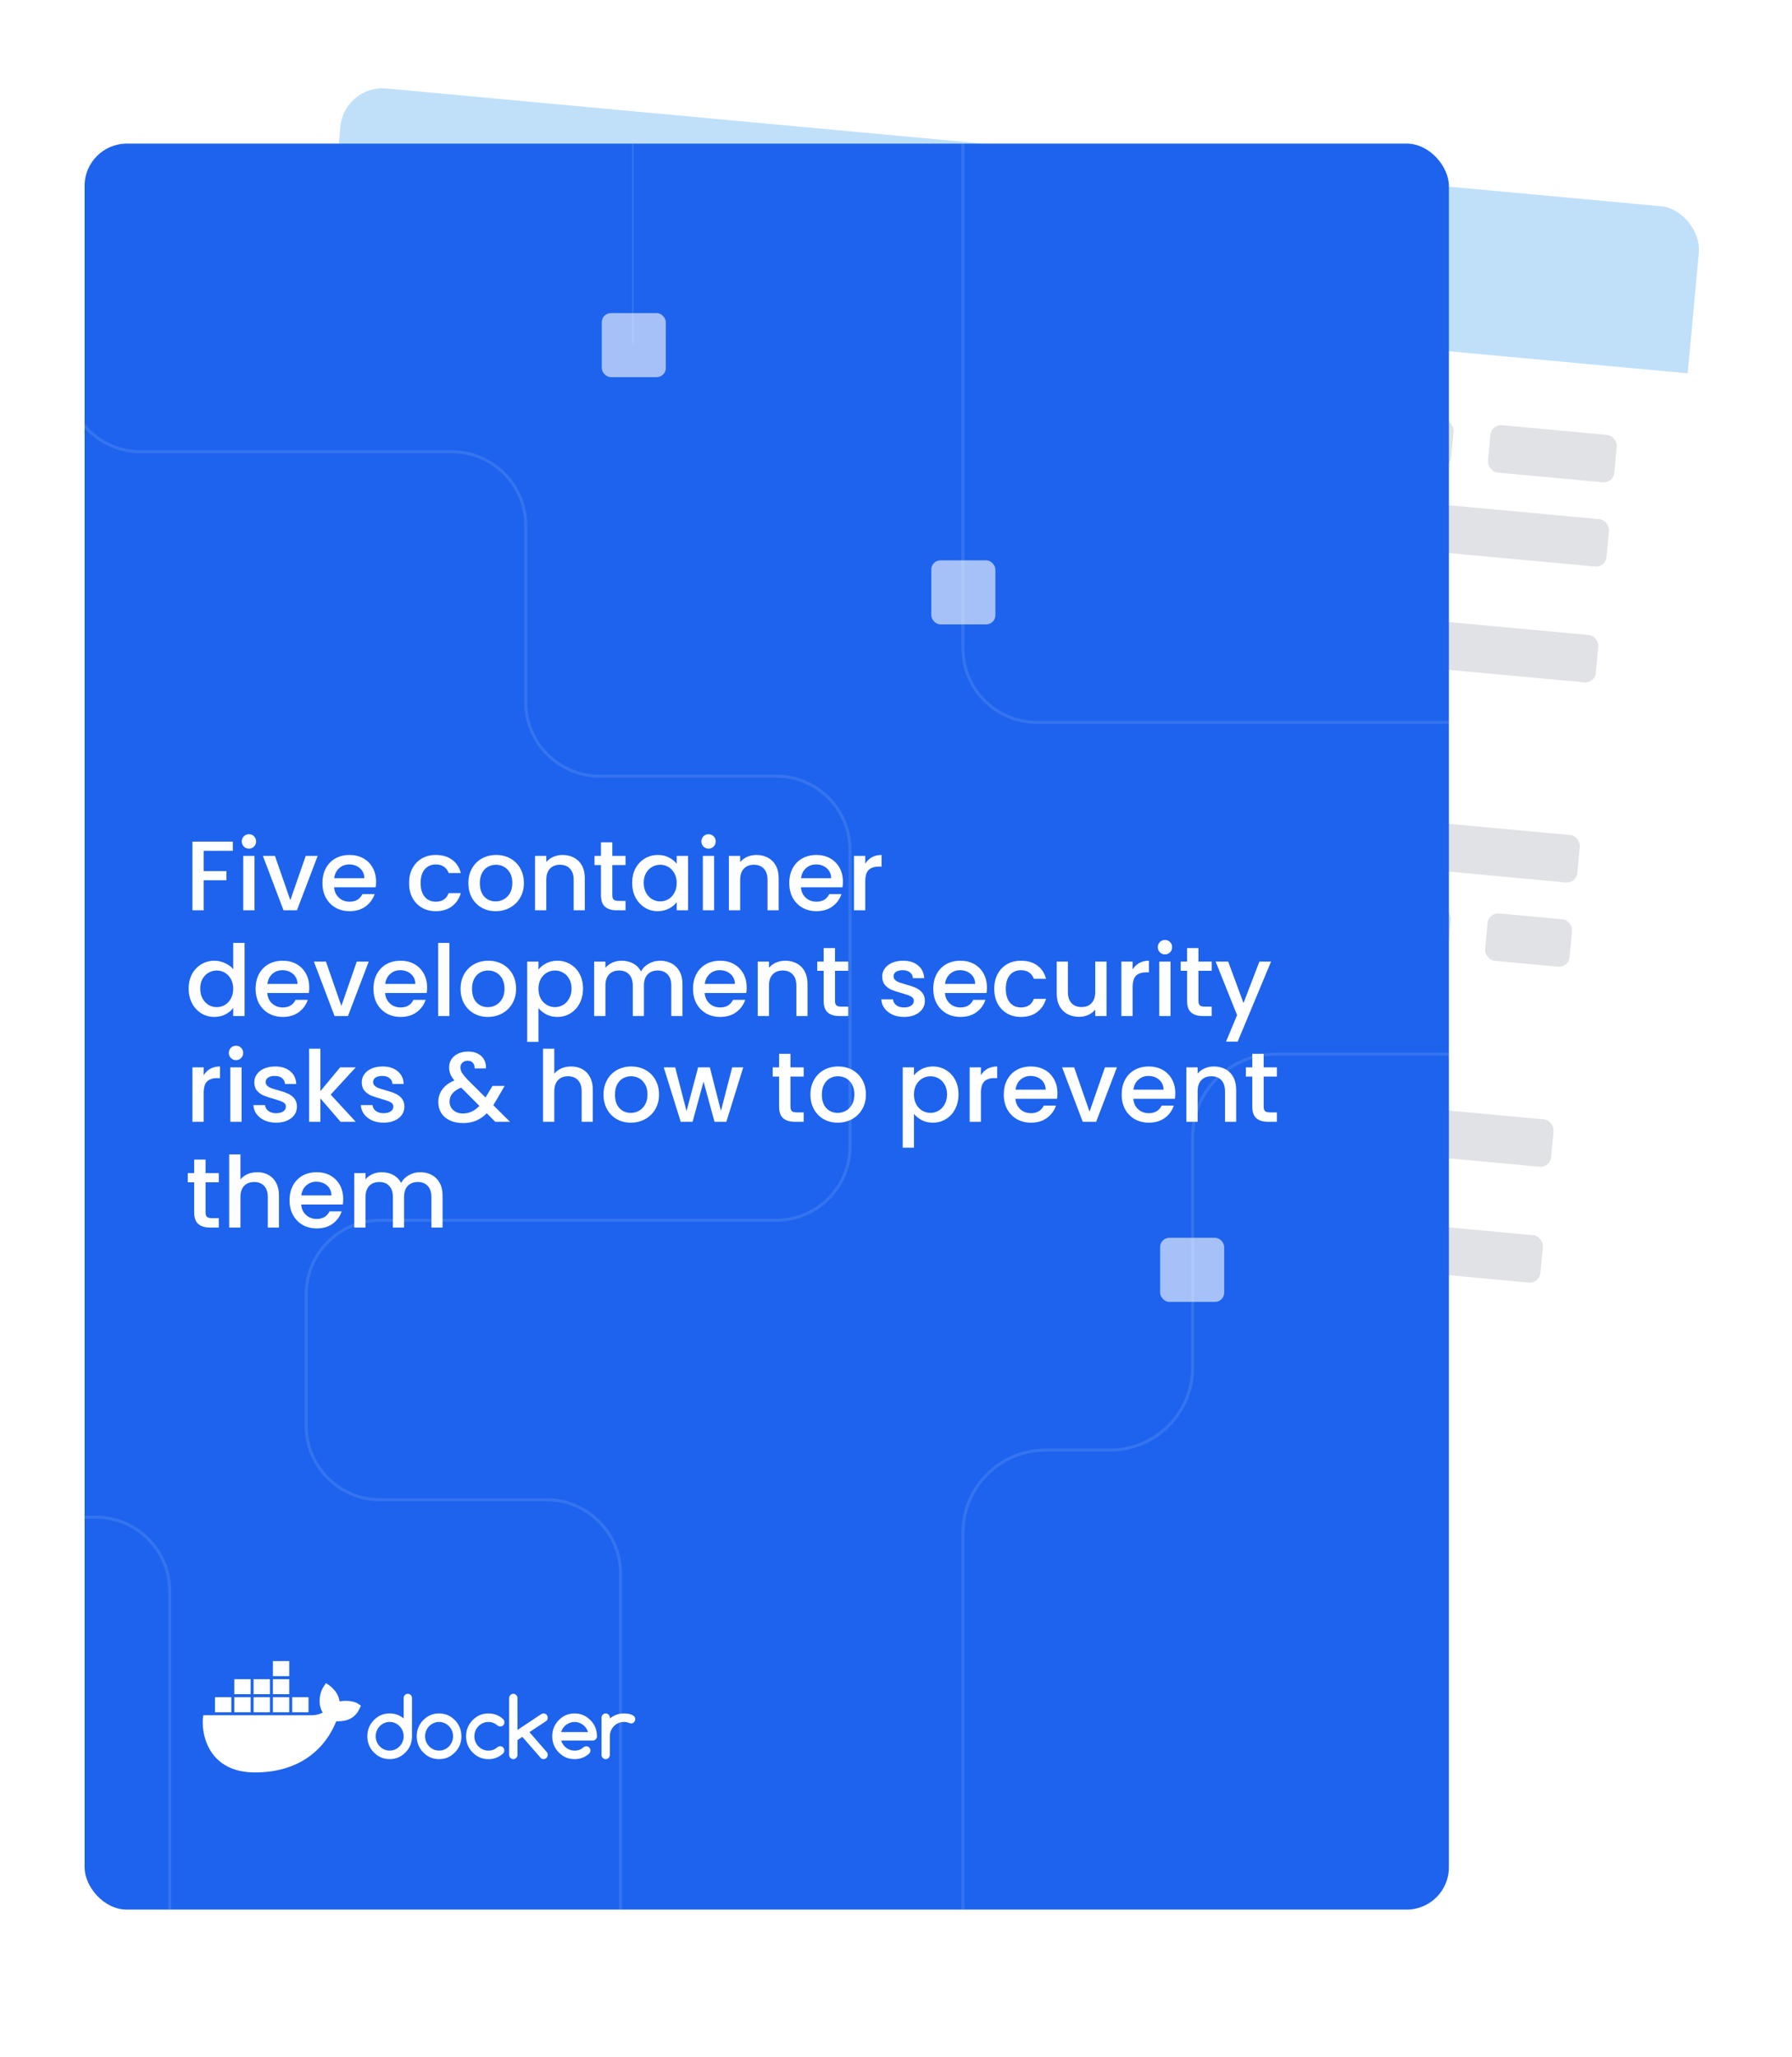 <svg xmlns="http://www.w3.org/2000/svg" width="339" height="389" viewBox="0 0 339 389" fill="none"><g filter="url(#svg281984ef-filter0_d_2_4169)"><g clip-path="url(#svg281984ef-clip0_2_4169)"><rect x="65.121" y="14" width="258.091" height="334" rx="8" transform="rotate(5.277 65.121 14)" fill="white"></rect><path opacity="0.12" d="M-58.228 104.946L31.843 113.265C39.535 113.976 45.194 120.787 44.484 128.48L41.24 163.594C40.53 171.287 33.719 176.946 26.026 176.235L-73.107 167.079" stroke="#C0E0FA" stroke-width="0.578" stroke-miterlimit="10"></path><path opacity="0.12" d="M-101.968 259.45L43.336 272.871C51.029 273.582 56.687 280.393 55.977 288.086L46.933 386" stroke="#C0E0FA" stroke-width="0.578" stroke-miterlimit="10"></path><rect width="269" height="31" transform="translate(65.121 14) rotate(5.277)" fill="#C0E0FA"></rect><rect x="76.011" y="59.193" width="120" height="9" rx="2" transform="rotate(5.277 76.011 59.193)" fill="#E1E2E6"></rect><rect x="72.516" y="97.032" width="120" height="9" rx="2" transform="rotate(5.277 72.516 97.032)" fill="#E1E2E6"></rect><rect x="69.02" y="134.871" width="120" height="9" rx="2" transform="rotate(5.277 69.02 134.871)" fill="#E1E2E6"></rect><rect x="65.525" y="172.71" width="120" height="9" rx="2" transform="rotate(5.277 65.525 172.71)" fill="#E1E2E6"></rect><rect x="62.03" y="210.549" width="120" height="9" rx="2" transform="rotate(5.277 62.03 210.549)" fill="#E1E2E6"></rect><rect x="74.539" y="75.126" width="71" height="9" rx="2" transform="rotate(5.277 74.539 75.126)" fill="#E1E2E6"></rect><rect x="71.044" y="112.964" width="71" height="9" rx="2" transform="rotate(5.277 71.044 112.964)" fill="#E1E2E6"></rect><rect x="67.549" y="150.803" width="71" height="9" rx="2" transform="rotate(5.277 67.549 150.803)" fill="#E1E2E6"></rect><rect x="64.054" y="188.642" width="71" height="9" rx="2" transform="rotate(5.277 64.054 188.642)" fill="#E1E2E6"></rect><rect x="60.559" y="226.481" width="71" height="9" rx="2" transform="rotate(5.277 60.559 226.481)" fill="#E1E2E6"></rect><rect x="203.468" y="70.966" width="72" height="9" rx="2" transform="rotate(5.277 203.468 70.966)" fill="#E1E2E6"></rect><rect x="199.973" y="108.805" width="72" height="9" rx="2" transform="rotate(5.277 199.973 108.805)" fill="#E1E2E6"></rect><rect x="196.478" y="146.644" width="72" height="9" rx="2" transform="rotate(5.277 196.478 146.644)" fill="#E1E2E6"></rect><rect x="192.983" y="184.483" width="72" height="9" rx="2" transform="rotate(5.277 192.983 184.483)" fill="#E1E2E6"></rect><rect x="189.488" y="222.322" width="72" height="9" rx="2" transform="rotate(5.277 189.488 222.322)" fill="#E1E2E6"></rect><rect x="152.208" y="82.299" width="97.9" height="9" rx="2" transform="rotate(5.277 152.208 82.299)" fill="#E1E2E6"></rect><rect x="148.713" y="120.138" width="121" height="9" rx="2" transform="rotate(5.277 148.713 120.138)" fill="#E1E2E6"></rect><rect x="145.219" y="157.977" width="129.981" height="9" rx="2" transform="rotate(5.277 145.219 157.977)" fill="#E1E2E6"></rect><rect x="141.724" y="195.816" width="121" height="9" rx="2" transform="rotate(5.277 141.724 195.816)" fill="#E1E2E6"></rect><rect x="138.229" y="233.655" width="121" height="9" rx="2" transform="rotate(5.277 138.229 233.655)" fill="#E1E2E6"></rect><rect x="282.133" y="78.232" width="24" height="9" rx="2" transform="rotate(5.277 282.133 78.232)" fill="#E1E2E6"></rect><rect x="247.787" y="113.221" width="54.982" height="9" rx="2" transform="rotate(5.277 247.787 113.221)" fill="#E1E2E6"></rect><rect x="249.132" y="151.507" width="50.121" height="9" rx="2" transform="rotate(5.277 249.132 151.507)" fill="#E1E2E6"></rect><rect x="268.153" y="229.587" width="24" height="9" rx="2" transform="rotate(5.277 268.153 229.587)" fill="#E1E2E6"></rect><rect x="257.807" y="92.053" width="46.953" height="9" rx="2" transform="rotate(5.277 257.807 92.053)" fill="#E1E2E6"></rect><rect x="281.591" y="170.574" width="16.047" height="9" rx="2" transform="rotate(5.277 281.591 170.574)" fill="#E1E2E6"></rect><rect x="270.177" y="207.681" width="24" height="9" rx="2" transform="rotate(5.277 270.177 207.681)" fill="#E1E2E6"></rect></g></g><g filter="url(#svg281984ef-filter1_d_2_4169)"><g clip-path="url(#svg281984ef-clip1_2_4169)"><rect x="16" y="25.161" width="258.091" height="334" rx="8" fill="#1D63ED"></rect><path d="M64.236 319.779C64.081 318.641 63.455 317.653 62.317 316.76L61.662 316.319L61.224 316.982C60.665 317.835 60.384 319.022 60.477 320.158C60.519 320.556 60.648 321.273 61.053 321.899C60.648 322.121 59.85 322.426 58.788 322.403H38.466L38.426 322.639C38.235 323.78 38.238 327.343 40.522 330.081C42.258 332.161 44.86 333.217 48.253 333.217C55.614 333.217 61.061 329.785 63.612 323.544C64.615 323.564 66.775 323.55 67.885 321.404C67.913 321.356 67.981 321.225 68.174 320.818L68.281 320.596L67.658 320.175C66.983 319.716 65.433 319.549 64.239 319.779H64.236ZM54.715 312.161H51.625V315.007H54.715V312.161ZM54.715 315.576H51.625V318.422H54.715V315.576ZM51.063 315.576H47.972V318.422H51.063V315.576ZM47.411 315.576H44.32V318.422H47.411V315.576ZM43.758 318.991H40.668V321.837H43.758V318.991ZM47.411 318.991H44.32V321.837H47.411V318.991ZM51.063 318.991H47.972V321.837H51.063V318.991ZM54.715 318.991H51.625V321.837H54.715V318.991ZM58.367 318.991H55.277V321.837H58.367V318.991ZM77.148 318.353C76.92 318.353 76.735 318.43 76.586 318.581C76.437 318.732 76.364 318.925 76.364 319.156V323.006C75.6 322.374 74.718 322.056 73.715 322.056C72.549 322.056 71.551 322.477 70.725 323.322C69.9 324.164 69.489 325.183 69.489 326.378C69.489 327.573 69.902 328.589 70.725 329.435C71.551 330.277 72.546 330.701 73.715 330.701C74.883 330.701 75.867 330.28 76.704 329.435C77.53 328.601 77.94 327.582 77.94 326.378V319.156C77.94 318.925 77.864 318.732 77.709 318.581C77.555 318.43 77.37 318.353 77.148 318.353ZM76.156 327.425C76.018 327.753 75.83 328.04 75.591 328.285C75.352 328.532 75.072 328.726 74.751 328.871C74.428 329.016 74.085 329.087 73.717 329.087C73.349 329.087 72.998 329.016 72.675 328.871C72.352 328.726 72.074 328.532 71.838 328.288C71.602 328.043 71.414 327.756 71.276 327.428C71.138 327.098 71.068 326.748 71.068 326.378C71.068 326.008 71.138 325.658 71.276 325.328C71.414 324.998 71.602 324.714 71.838 324.469C72.074 324.224 72.355 324.031 72.675 323.885C72.998 323.74 73.344 323.669 73.717 323.669C74.091 323.669 74.428 323.74 74.751 323.885C75.074 324.031 75.352 324.224 75.591 324.472C75.83 324.719 76.018 325.007 76.156 325.331C76.293 325.658 76.364 326.005 76.364 326.375C76.364 326.745 76.293 327.095 76.156 327.42V327.425ZM111.686 323.325C110.851 322.483 109.854 322.058 108.697 322.058C107.539 322.058 106.533 322.48 105.707 323.325C104.881 324.167 104.471 325.186 104.471 326.381C104.471 327.576 104.884 328.592 105.707 329.437C106.533 330.28 107.528 330.704 108.697 330.704C109.758 330.704 110.677 330.354 111.458 329.654C111.61 329.494 111.686 329.301 111.686 329.076C111.686 328.851 111.613 328.652 111.464 328.501C111.315 328.35 111.127 328.274 110.902 328.274C110.705 328.279 110.531 328.345 110.382 328.476C110.146 328.68 109.891 328.837 109.612 328.939C109.334 329.042 109.031 329.093 108.699 329.093C108.407 329.093 108.126 329.048 107.859 328.954C107.592 328.86 107.342 328.732 107.121 328.564C106.896 328.396 106.702 328.197 106.536 327.96C106.37 327.727 106.244 327.468 106.16 327.184H112.135C112.357 327.184 112.543 327.107 112.697 326.956C112.852 326.805 112.927 326.612 112.927 326.381C112.927 325.784 112.823 325.229 112.618 324.719C112.413 324.207 112.101 323.743 111.691 323.328L111.686 323.325ZM106.154 325.579C106.236 325.297 106.359 325.038 106.525 324.802C106.691 324.568 106.887 324.366 107.112 324.198C107.34 324.031 107.587 323.903 107.859 323.809C108.132 323.715 108.41 323.669 108.697 323.669C108.983 323.669 109.261 323.715 109.531 323.809C109.801 323.903 110.048 324.031 110.27 324.198C110.495 324.366 110.691 324.566 110.857 324.802C111.026 325.035 111.152 325.294 111.239 325.579H106.154V325.579ZM119.962 322.599C119.822 322.46 119.645 322.352 119.431 322.272C119.218 322.192 118.984 322.138 118.729 322.107C118.476 322.076 118.237 322.061 118.015 322.061C117.512 322.061 117.04 322.144 116.596 322.309C116.153 322.474 115.742 322.71 115.366 323.017V322.864C115.366 322.642 115.29 322.454 115.136 322.298C114.981 322.141 114.798 322.061 114.582 322.061C114.366 322.061 114.175 322.141 114.02 322.298C113.866 322.454 113.79 322.645 113.79 322.864V329.901C113.79 330.123 113.866 330.311 114.02 330.468C114.175 330.624 114.36 330.704 114.582 330.704C114.804 330.704 114.984 330.624 115.136 330.468C115.29 330.311 115.366 330.12 115.366 329.901V326.381C115.366 326.005 115.436 325.653 115.574 325.323C115.712 324.992 115.9 324.708 116.139 324.463C116.377 324.218 116.658 324.025 116.979 323.885C117.302 323.743 117.644 323.672 118.012 323.672C118.38 323.672 118.729 323.737 119.046 323.866C119.173 323.922 119.282 323.951 119.378 323.951C119.487 323.951 119.591 323.931 119.687 323.888C119.782 323.846 119.867 323.789 119.937 323.715C120.007 323.641 120.063 323.555 120.105 323.456C120.147 323.359 120.17 323.254 120.17 323.14C120.17 322.918 120.1 322.739 119.959 322.599H119.962ZM86.05 323.325C85.216 322.483 84.219 322.058 83.061 322.058C81.904 322.058 80.898 322.48 80.072 323.325C79.246 324.167 78.836 325.186 78.836 326.381C78.836 327.576 79.249 328.592 80.072 329.437C80.898 330.28 81.893 330.704 83.061 330.704C84.23 330.704 85.213 330.283 86.05 329.437C86.876 328.604 87.287 327.585 87.287 326.381C87.281 325.784 87.177 325.231 86.975 324.722C86.77 324.213 86.463 323.746 86.05 323.325ZM85.503 327.425C85.365 327.753 85.177 328.04 84.938 328.285C84.699 328.532 84.418 328.726 84.098 328.871C83.778 329.016 83.432 329.087 83.064 329.087C82.696 329.087 82.345 329.016 82.022 328.871C81.699 328.726 81.421 328.532 81.185 328.288C80.949 328.043 80.76 327.756 80.623 327.428C80.485 327.098 80.415 326.748 80.415 326.378C80.415 326.008 80.485 325.658 80.623 325.328C80.76 324.998 80.949 324.714 81.185 324.469C81.421 324.224 81.701 324.031 82.022 323.885C82.345 323.74 82.69 323.669 83.064 323.669C83.438 323.669 83.775 323.74 84.098 323.885C84.421 324.031 84.699 324.224 84.938 324.472C85.177 324.719 85.365 325.007 85.503 325.331C85.64 325.658 85.71 326.005 85.71 326.375C85.71 326.745 85.64 327.095 85.503 327.42V327.425ZM103.617 322.861C103.617 322.753 103.595 322.65 103.553 322.554C103.511 322.457 103.454 322.369 103.384 322.295C103.314 322.221 103.23 322.161 103.134 322.121C103.039 322.081 102.935 322.058 102.825 322.058C102.668 322.058 102.527 322.098 102.404 322.181L97.892 325.183V319.162C97.892 318.934 97.816 318.743 97.661 318.587C97.507 318.43 97.324 318.351 97.108 318.351C96.892 318.351 96.701 318.43 96.546 318.587C96.392 318.743 96.316 318.934 96.316 319.162V329.89C96.316 330.112 96.392 330.303 96.546 330.462C96.701 330.621 96.886 330.701 97.108 330.701C97.33 330.701 97.51 330.621 97.661 330.462C97.816 330.303 97.892 330.112 97.892 329.89V327.104L98.813 326.486L102.3 330.49C102.44 330.63 102.617 330.698 102.828 330.698C102.937 330.698 103.041 330.678 103.137 330.635C103.232 330.596 103.317 330.536 103.387 330.462C103.457 330.388 103.513 330.303 103.555 330.203C103.598 330.106 103.62 330.001 103.62 329.896C103.62 329.685 103.547 329.497 103.401 329.332L100.156 325.596L103.317 323.496C103.519 323.356 103.617 323.143 103.617 322.855V322.861ZM90.517 324.463C90.759 324.218 91.04 324.025 91.363 323.885C91.686 323.743 92.029 323.672 92.397 323.672C92.728 323.672 93.034 323.729 93.318 323.843C93.599 323.957 93.869 324.124 94.124 324.344C94.276 324.466 94.448 324.529 94.639 324.529C94.866 324.529 95.052 324.452 95.201 324.298C95.349 324.144 95.422 323.951 95.422 323.72C95.422 323.49 95.332 323.276 95.15 323.111C94.374 322.411 93.456 322.061 92.397 322.061C91.231 322.061 90.234 322.483 89.408 323.328C88.582 324.17 88.171 325.189 88.171 326.384C88.171 327.579 88.584 328.595 89.408 329.44C90.234 330.283 91.228 330.707 92.397 330.707C93.453 330.707 94.372 330.357 95.15 329.657C95.316 329.486 95.4 329.289 95.4 329.062C95.4 328.834 95.327 328.638 95.178 328.487C95.029 328.336 94.841 328.259 94.616 328.259C94.425 328.265 94.259 328.322 94.119 328.43C93.866 328.652 93.602 328.817 93.318 328.928C93.037 329.039 92.731 329.093 92.397 329.093C92.029 329.093 91.686 329.022 91.363 328.88C91.04 328.737 90.759 328.544 90.517 328.302C90.276 328.06 90.085 327.77 89.947 327.443C89.809 327.112 89.739 326.76 89.739 326.384C89.739 326.008 89.809 325.655 89.947 325.325C90.085 324.995 90.276 324.711 90.517 324.466V324.463Z" fill="white"></path><path opacity="0.12" d="M12.626 -0.563V69.453C12.626 77.178 18.887 83.44 26.613 83.44H85.472C93.198 83.44 99.459 89.701 99.459 97.427V130.801C99.459 138.527 105.721 144.788 113.446 144.788H146.821C154.547 144.788 160.808 151.05 160.808 158.776V214.805C160.808 222.53 154.547 228.792 146.821 228.792H71.916C64.19 228.792 57.929 235.053 57.929 242.779V267.66C57.929 275.385 64.19 281.647 71.916 281.647H103.405C111.13 281.647 117.392 287.908 117.392 295.634V415.671" stroke="#E5F2FC" stroke-width="0.578" stroke-miterlimit="10"></path><path opacity="0.12" d="M182.162 20.369V120.629C182.162 128.354 188.423 134.616 196.149 134.616H348.892" stroke="#E5F2FC" stroke-width="0.578" stroke-miterlimit="10"></path><path opacity="0.12" d="M-127.806 284.939H18.116C25.842 284.939 32.103 291.2 32.103 298.926V397.257" stroke="#E5F2FC" stroke-width="0.578" stroke-miterlimit="10"></path><path opacity="0.12" d="M119.705 10.642V63.035" stroke="#E5F2FC" stroke-width="0.289" stroke-miterlimit="10"></path><path opacity="0.12" d="M345.043 197.38H241.261C232.62 197.38 225.616 204.384 225.616 213.025V256.607C225.616 265.248 218.613 272.251 209.972 272.251H197.81C189.169 272.251 182.165 279.255 182.165 287.896V380.979" stroke="#E5F2FC" stroke-width="0.578" stroke-miterlimit="10"></path><rect x="219.467" y="232.102" width="12.12" height="12.12" rx="1.731" fill="white" fill-opacity="0.6"></rect><rect x="176.18" y="103.974" width="12.12" height="12.12" rx="1.731" fill="white" fill-opacity="0.6"></rect><rect x="113.838" y="57.211" width="12.12" height="12.12" rx="1.731" fill="white" fill-opacity="0.6"></rect><path d="M44.043 157.175V158.913H38.531V162.743H42.829V164.481H38.531V170.161H36.401V157.175H44.043ZM47.101 158.502C46.715 158.502 46.391 158.371 46.129 158.11C45.868 157.848 45.737 157.524 45.737 157.138C45.737 156.752 45.868 156.428 46.129 156.166C46.391 155.905 46.715 155.774 47.101 155.774C47.475 155.774 47.792 155.905 48.054 156.166C48.315 156.428 48.446 156.752 48.446 157.138C48.446 157.524 48.315 157.848 48.054 158.11C47.792 158.371 47.475 158.502 47.101 158.502ZM48.147 159.866V170.161H46.017V159.866H48.147ZM54.924 168.255L57.838 159.866H60.099L56.175 170.161H53.634L49.729 159.866H52.009L54.924 168.255ZM71.145 164.761C71.145 165.147 71.12 165.496 71.07 165.808H63.204C63.266 166.63 63.572 167.29 64.12 167.788C64.668 168.286 65.34 168.536 66.138 168.536C67.284 168.536 68.093 168.056 68.567 167.097H70.865C70.553 168.044 69.987 168.822 69.164 169.432C68.355 170.03 67.346 170.329 66.138 170.329C65.153 170.329 64.269 170.111 63.484 169.675C62.712 169.227 62.102 168.604 61.653 167.807C61.217 166.997 60.999 166.063 60.999 165.004C60.999 163.945 61.211 163.017 61.635 162.22C62.071 161.411 62.675 160.788 63.447 160.352C64.232 159.916 65.129 159.698 66.138 159.698C67.109 159.698 67.975 159.91 68.735 160.333C69.494 160.757 70.086 161.355 70.51 162.127C70.933 162.887 71.145 163.765 71.145 164.761ZM68.921 164.089C68.909 163.304 68.629 162.675 68.081 162.202C67.533 161.728 66.854 161.492 66.044 161.492C65.309 161.492 64.68 161.728 64.157 162.202C63.634 162.662 63.322 163.291 63.223 164.089H68.921ZM77.385 165.004C77.385 163.945 77.596 163.017 78.02 162.22C78.456 161.411 79.054 160.788 79.814 160.352C80.573 159.916 81.445 159.698 82.429 159.698C83.675 159.698 84.703 159.997 85.512 160.595C86.335 161.18 86.889 162.021 87.175 163.117H84.877C84.69 162.606 84.391 162.208 83.98 161.921C83.569 161.635 83.052 161.492 82.429 161.492C81.558 161.492 80.86 161.803 80.337 162.426C79.826 163.036 79.571 163.896 79.571 165.004C79.571 166.113 79.826 166.979 80.337 167.601C80.86 168.224 81.558 168.536 82.429 168.536C83.663 168.536 84.478 167.994 84.877 166.91H87.175C86.876 167.956 86.316 168.791 85.494 169.414C84.672 170.024 83.65 170.329 82.429 170.329C81.445 170.329 80.573 170.111 79.814 169.675C79.054 169.227 78.456 168.604 78.02 167.807C77.596 166.997 77.385 166.063 77.385 165.004ZM93.764 170.329C92.792 170.329 91.914 170.111 91.129 169.675C90.344 169.227 89.728 168.604 89.279 167.807C88.831 166.997 88.607 166.063 88.607 165.004C88.607 163.958 88.837 163.03 89.298 162.22C89.759 161.411 90.388 160.788 91.185 160.352C91.982 159.916 92.873 159.698 93.857 159.698C94.841 159.698 95.732 159.916 96.529 160.352C97.326 160.788 97.955 161.411 98.416 162.22C98.877 163.03 99.107 163.958 99.107 165.004C99.107 166.051 98.871 166.979 98.397 167.788C97.924 168.598 97.276 169.227 96.454 169.675C95.644 170.111 94.748 170.329 93.764 170.329ZM93.764 168.48C94.312 168.48 94.822 168.349 95.296 168.087C95.781 167.826 96.174 167.433 96.473 166.91C96.772 166.387 96.921 165.752 96.921 165.004C96.921 164.257 96.778 163.628 96.492 163.117C96.205 162.594 95.825 162.202 95.352 161.94C94.878 161.678 94.368 161.548 93.82 161.548C93.272 161.548 92.761 161.678 92.287 161.94C91.827 162.202 91.459 162.594 91.185 163.117C90.911 163.628 90.774 164.257 90.774 165.004C90.774 166.113 91.054 166.972 91.615 167.583C92.188 168.181 92.904 168.48 93.764 168.48ZM106.407 159.698C107.217 159.698 107.939 159.866 108.575 160.202C109.222 160.539 109.727 161.037 110.088 161.697C110.449 162.357 110.63 163.154 110.63 164.089V170.161H108.519V164.406C108.519 163.485 108.288 162.781 107.827 162.295C107.366 161.797 106.737 161.548 105.94 161.548C105.143 161.548 104.508 161.797 104.034 162.295C103.573 162.781 103.343 163.485 103.343 164.406V170.161H101.213V159.866H103.343V161.043C103.692 160.62 104.134 160.29 104.67 160.053C105.218 159.816 105.797 159.698 106.407 159.698ZM115.832 161.604V167.302C115.832 167.689 115.919 167.969 116.094 168.143C116.28 168.305 116.592 168.386 117.028 168.386H118.336V170.161H116.654C115.695 170.161 114.96 169.937 114.449 169.488C113.939 169.04 113.683 168.311 113.683 167.302V161.604H112.469V159.866H113.683V157.306H115.832V159.866H118.336V161.604H115.832ZM119.589 164.967C119.589 163.933 119.801 163.017 120.224 162.22C120.66 161.423 121.246 160.806 121.98 160.37C122.728 159.922 123.55 159.698 124.447 159.698C125.256 159.698 125.96 159.86 126.558 160.184C127.169 160.495 127.654 160.887 128.016 161.361V159.866H130.164V170.161H128.016V168.629C127.654 169.115 127.162 169.52 126.539 169.843C125.917 170.167 125.207 170.329 124.409 170.329C123.525 170.329 122.715 170.105 121.98 169.657C121.246 169.196 120.66 168.56 120.224 167.751C119.801 166.929 119.589 166.001 119.589 164.967ZM128.016 165.004C128.016 164.294 127.866 163.678 127.567 163.154C127.281 162.631 126.901 162.233 126.427 161.959C125.954 161.685 125.443 161.548 124.895 161.548C124.347 161.548 123.836 161.685 123.363 161.959C122.89 162.22 122.504 162.613 122.205 163.136C121.918 163.646 121.775 164.257 121.775 164.967C121.775 165.677 121.918 166.3 122.205 166.835C122.504 167.371 122.89 167.782 123.363 168.068C123.849 168.343 124.36 168.48 124.895 168.48C125.443 168.48 125.954 168.343 126.427 168.068C126.901 167.794 127.281 167.396 127.567 166.873C127.866 166.337 128.016 165.714 128.016 165.004ZM134.046 158.502C133.66 158.502 133.336 158.371 133.074 158.11C132.812 157.848 132.682 157.524 132.682 157.138C132.682 156.752 132.812 156.428 133.074 156.166C133.336 155.905 133.66 155.774 134.046 155.774C134.419 155.774 134.737 155.905 134.999 156.166C135.26 156.428 135.391 156.752 135.391 157.138C135.391 157.524 135.26 157.848 134.999 158.11C134.737 158.371 134.419 158.502 134.046 158.502ZM135.092 159.866V170.161H132.962V159.866H135.092ZM143.083 159.698C143.892 159.698 144.615 159.866 145.25 160.202C145.898 160.539 146.402 161.037 146.764 161.697C147.125 162.357 147.305 163.154 147.305 164.089V170.161H145.194V164.406C145.194 163.485 144.964 162.781 144.503 162.295C144.042 161.797 143.413 161.548 142.616 161.548C141.818 161.548 141.183 161.797 140.71 162.295C140.249 162.781 140.019 163.485 140.019 164.406V170.161H137.889V159.866H140.019V161.043C140.367 160.62 140.81 160.29 141.345 160.053C141.893 159.816 142.472 159.698 143.083 159.698ZM159.458 164.761C159.458 165.147 159.433 165.496 159.383 165.808H151.517C151.579 166.63 151.885 167.29 152.433 167.788C152.981 168.286 153.653 168.536 154.451 168.536C155.597 168.536 156.406 168.056 156.88 167.097H159.178C158.866 168.044 158.3 168.822 157.478 169.432C156.668 170.03 155.659 170.329 154.451 170.329C153.467 170.329 152.582 170.111 151.797 169.675C151.025 169.227 150.415 168.604 149.966 167.807C149.53 166.997 149.312 166.063 149.312 165.004C149.312 163.945 149.524 163.017 149.948 162.22C150.384 161.411 150.988 160.788 151.76 160.352C152.545 159.916 153.442 159.698 154.451 159.698C155.422 159.698 156.288 159.91 157.048 160.333C157.808 160.757 158.399 161.355 158.823 162.127C159.246 162.887 159.458 163.765 159.458 164.761ZM157.235 164.089C157.222 163.304 156.942 162.675 156.394 162.202C155.846 161.728 155.167 161.492 154.357 161.492C153.622 161.492 152.993 161.728 152.47 162.202C151.947 162.662 151.636 163.291 151.536 164.089H157.235ZM163.684 161.361C163.996 160.838 164.407 160.433 164.917 160.146C165.441 159.847 166.057 159.698 166.767 159.698V161.903H166.225C165.391 161.903 164.756 162.114 164.32 162.538C163.896 162.961 163.684 163.696 163.684 164.743V170.161H161.554V159.866H163.684V161.361ZM35.691 184.967C35.691 183.933 35.903 183.017 36.327 182.22C36.763 181.423 37.348 180.806 38.083 180.37C38.83 179.922 39.659 179.698 40.568 179.698C41.241 179.698 41.901 179.847 42.548 180.146C43.209 180.433 43.732 180.819 44.118 181.305V176.335H46.267V190.161H44.118V188.61C43.769 189.109 43.283 189.52 42.661 189.843C42.05 190.167 41.346 190.329 40.549 190.329C39.652 190.329 38.83 190.105 38.083 189.657C37.348 189.196 36.763 188.56 36.327 187.751C35.903 186.929 35.691 186.001 35.691 184.967ZM44.118 185.004C44.118 184.294 43.968 183.678 43.67 183.154C43.383 182.631 43.003 182.233 42.53 181.959C42.056 181.685 41.546 181.548 40.998 181.548C40.45 181.548 39.939 181.685 39.466 181.959C38.992 182.22 38.606 182.613 38.307 183.136C38.021 183.646 37.877 184.257 37.877 184.967C37.877 185.677 38.021 186.3 38.307 186.835C38.606 187.371 38.992 187.782 39.466 188.068C39.951 188.343 40.462 188.48 40.998 188.48C41.546 188.48 42.056 188.343 42.53 188.068C43.003 187.794 43.383 187.396 43.67 186.873C43.968 186.337 44.118 185.714 44.118 185.004ZM58.5 184.761C58.5 185.147 58.475 185.496 58.425 185.808H50.559C50.621 186.63 50.927 187.29 51.475 187.788C52.023 188.286 52.695 188.536 53.493 188.536C54.639 188.536 55.448 188.056 55.922 187.097H58.22C57.908 188.044 57.342 188.822 56.52 189.432C55.71 190.03 54.701 190.329 53.493 190.329C52.509 190.329 51.624 190.111 50.839 189.675C50.067 189.227 49.457 188.604 49.008 187.807C48.572 186.997 48.354 186.063 48.354 185.004C48.354 183.945 48.566 183.017 48.99 182.22C49.426 181.411 50.03 180.788 50.802 180.352C51.587 179.916 52.484 179.698 53.493 179.698C54.464 179.698 55.33 179.91 56.09 180.333C56.85 180.757 57.441 181.355 57.865 182.127C58.288 182.887 58.5 183.765 58.5 184.761ZM56.277 184.089C56.264 183.304 55.984 182.675 55.436 182.202C54.888 181.728 54.209 181.492 53.399 181.492C52.664 181.492 52.035 181.728 51.512 182.202C50.989 182.662 50.678 183.291 50.578 184.089H56.277ZM64.576 188.255L67.491 179.866H69.752L65.828 190.161H63.287L59.382 179.866H61.661L64.576 188.255ZM80.797 184.761C80.797 185.147 80.772 185.496 80.723 185.808H72.856C72.919 186.63 73.224 187.29 73.772 187.788C74.32 188.286 74.993 188.536 75.79 188.536C76.936 188.536 77.746 188.056 78.219 187.097H80.517C80.206 188.044 79.639 188.822 78.817 189.432C78.007 190.03 76.998 190.329 75.79 190.329C74.806 190.329 73.921 190.111 73.137 189.675C72.364 189.227 71.754 188.604 71.306 187.807C70.87 186.997 70.652 186.063 70.652 185.004C70.652 183.945 70.863 183.017 71.287 182.22C71.723 181.411 72.327 180.788 73.099 180.352C73.884 179.916 74.781 179.698 75.79 179.698C76.761 179.698 77.627 179.91 78.387 180.333C79.147 180.757 79.739 181.355 80.162 182.127C80.586 182.887 80.797 183.765 80.797 184.761ZM78.574 184.089C78.561 183.304 78.281 182.675 77.733 182.202C77.185 181.728 76.506 181.492 75.697 181.492C74.962 181.492 74.332 181.728 73.809 182.202C73.286 182.662 72.975 183.291 72.875 184.089H78.574ZM85.023 176.335V190.161H82.894V176.335H85.023ZM92.286 190.329C91.314 190.329 90.436 190.111 89.651 189.675C88.866 189.227 88.25 188.604 87.801 187.807C87.353 186.997 87.129 186.063 87.129 185.004C87.129 183.958 87.359 183.03 87.82 182.22C88.281 181.411 88.91 180.788 89.707 180.352C90.504 179.916 91.395 179.698 92.379 179.698C93.363 179.698 94.254 179.916 95.051 180.352C95.848 180.788 96.477 181.411 96.938 182.22C97.399 183.03 97.629 183.958 97.629 185.004C97.629 186.051 97.393 186.979 96.919 187.788C96.446 188.598 95.798 189.227 94.976 189.675C94.166 190.111 93.27 190.329 92.286 190.329ZM92.286 188.48C92.834 188.48 93.344 188.349 93.818 188.087C94.303 187.826 94.696 187.433 94.995 186.91C95.294 186.387 95.443 185.752 95.443 185.004C95.443 184.257 95.3 183.628 95.014 183.117C94.727 182.594 94.347 182.202 93.874 181.94C93.4 181.678 92.89 181.548 92.342 181.548C91.794 181.548 91.283 181.678 90.81 181.94C90.349 182.202 89.981 182.594 89.707 183.117C89.433 183.628 89.296 184.257 89.296 185.004C89.296 186.113 89.576 186.972 90.137 187.583C90.71 188.181 91.426 188.48 92.286 188.48ZM101.865 181.379C102.226 180.906 102.718 180.508 103.341 180.184C103.964 179.86 104.668 179.698 105.452 179.698C106.349 179.698 107.165 179.922 107.9 180.37C108.648 180.806 109.233 181.423 109.656 182.22C110.08 183.017 110.292 183.933 110.292 184.967C110.292 186.001 110.08 186.929 109.656 187.751C109.233 188.56 108.648 189.196 107.9 189.657C107.165 190.105 106.349 190.329 105.452 190.329C104.668 190.329 103.97 190.174 103.36 189.862C102.749 189.538 102.251 189.14 101.865 188.666V195.056H99.735V179.866H101.865V181.379ZM108.124 184.967C108.124 184.257 107.975 183.646 107.676 183.136C107.389 182.613 107.003 182.22 106.517 181.959C106.044 181.685 105.533 181.548 104.985 181.548C104.45 181.548 103.939 181.685 103.453 181.959C102.98 182.233 102.594 182.631 102.295 183.154C102.008 183.678 101.865 184.294 101.865 185.004C101.865 185.714 102.008 186.337 102.295 186.873C102.594 187.396 102.98 187.794 103.453 188.068C103.939 188.343 104.45 188.48 104.985 188.48C105.533 188.48 106.044 188.343 106.517 188.068C107.003 187.782 107.389 187.371 107.676 186.835C107.975 186.3 108.124 185.677 108.124 184.967ZM124.861 179.698C125.67 179.698 126.393 179.866 127.028 180.202C127.676 180.539 128.18 181.037 128.541 181.697C128.915 182.357 129.102 183.154 129.102 184.089V190.161H126.991V184.406C126.991 183.485 126.76 182.781 126.299 182.295C125.838 181.797 125.209 181.548 124.412 181.548C123.615 181.548 122.98 181.797 122.506 182.295C122.046 182.781 121.815 183.485 121.815 184.406V190.161H119.704V184.406C119.704 183.485 119.473 182.781 119.012 182.295C118.552 181.797 117.922 181.548 117.125 181.548C116.328 181.548 115.693 181.797 115.219 182.295C114.759 182.781 114.528 183.485 114.528 184.406V190.161H112.398V179.866H114.528V181.043C114.877 180.62 115.319 180.29 115.855 180.053C116.39 179.816 116.963 179.698 117.574 179.698C118.396 179.698 119.131 179.872 119.778 180.221C120.426 180.57 120.924 181.074 121.273 181.734C121.585 181.112 122.07 180.62 122.731 180.258C123.391 179.885 124.101 179.698 124.861 179.698ZM141.248 184.761C141.248 185.147 141.223 185.496 141.173 185.808H133.307C133.369 186.63 133.675 187.29 134.223 187.788C134.771 188.286 135.443 188.536 136.241 188.536C137.387 188.536 138.196 188.056 138.67 187.097H140.968C140.656 188.044 140.09 188.822 139.268 189.432C138.458 190.03 137.449 190.329 136.241 190.329C135.257 190.329 134.372 190.111 133.587 189.675C132.815 189.227 132.205 188.604 131.756 187.807C131.32 186.997 131.102 186.063 131.102 185.004C131.102 183.945 131.314 183.017 131.738 182.22C132.174 181.411 132.778 180.788 133.55 180.352C134.335 179.916 135.232 179.698 136.241 179.698C137.212 179.698 138.078 179.91 138.838 180.333C139.598 180.757 140.189 181.355 140.613 182.127C141.036 182.887 141.248 183.765 141.248 184.761ZM139.025 184.089C139.012 183.304 138.732 182.675 138.184 182.202C137.636 181.728 136.957 181.492 136.147 181.492C135.412 181.492 134.783 181.728 134.26 182.202C133.737 182.662 133.426 183.291 133.326 184.089H139.025ZM148.538 179.698C149.348 179.698 150.071 179.866 150.706 180.202C151.354 180.539 151.858 181.037 152.219 181.697C152.581 182.357 152.761 183.154 152.761 184.089V190.161H150.65V184.406C150.65 183.485 150.419 182.781 149.959 182.295C149.498 181.797 148.869 181.548 148.071 181.548C147.274 181.548 146.639 181.797 146.166 182.295C145.705 182.781 145.474 183.485 145.474 184.406V190.161H143.344V179.866H145.474V181.043C145.823 180.62 146.265 180.29 146.801 180.053C147.349 179.816 147.928 179.698 148.538 179.698ZM157.963 181.604V187.302C157.963 187.689 158.05 187.969 158.225 188.143C158.412 188.305 158.723 188.386 159.159 188.386H160.467V190.161H158.785C157.826 190.161 157.091 189.937 156.581 189.488C156.07 189.04 155.814 188.311 155.814 187.302V181.604H154.6V179.866H155.814V177.306H157.963V179.866H160.467V181.604H157.963ZM171.021 190.329C170.211 190.329 169.482 190.186 168.834 189.9C168.199 189.601 167.695 189.202 167.321 188.704C166.947 188.193 166.748 187.626 166.723 187.003H168.928C168.965 187.439 169.171 187.807 169.544 188.106C169.931 188.392 170.41 188.536 170.983 188.536C171.581 188.536 172.042 188.423 172.366 188.199C172.702 187.963 172.87 187.664 172.87 187.302C172.87 186.916 172.683 186.63 172.31 186.443C171.949 186.256 171.369 186.051 170.572 185.826C169.8 185.615 169.171 185.409 168.685 185.21C168.199 185.01 167.776 184.705 167.414 184.294C167.066 183.883 166.891 183.341 166.891 182.669C166.891 182.121 167.053 181.622 167.377 181.174C167.701 180.713 168.162 180.352 168.76 180.09C169.37 179.829 170.068 179.698 170.852 179.698C172.023 179.698 172.964 179.997 173.674 180.595C174.396 181.18 174.782 181.984 174.832 183.005H172.702C172.665 182.544 172.478 182.177 172.142 181.903C171.805 181.629 171.351 181.492 170.778 181.492C170.217 181.492 169.787 181.597 169.488 181.809C169.189 182.021 169.04 182.301 169.04 182.65C169.04 182.924 169.14 183.154 169.339 183.341C169.538 183.528 169.781 183.678 170.068 183.79C170.354 183.889 170.778 184.02 171.338 184.182C172.086 184.381 172.696 184.587 173.169 184.799C173.655 184.998 174.072 185.297 174.421 185.696C174.77 186.094 174.951 186.624 174.963 187.284C174.963 187.869 174.801 188.392 174.477 188.853C174.153 189.314 173.692 189.675 173.095 189.937C172.509 190.199 171.818 190.329 171.021 190.329ZM186.7 184.761C186.7 185.147 186.675 185.496 186.625 185.808H178.759C178.822 186.63 179.127 187.29 179.675 187.788C180.223 188.286 180.896 188.536 181.693 188.536C182.839 188.536 183.648 188.056 184.122 187.097H186.42C186.108 188.044 185.542 188.822 184.72 189.432C183.91 190.03 182.901 190.329 181.693 190.329C180.709 190.329 179.824 190.111 179.04 189.675C178.267 189.227 177.657 188.604 177.208 187.807C176.772 186.997 176.554 186.063 176.554 185.004C176.554 183.945 176.766 183.017 177.19 182.22C177.626 181.411 178.23 180.788 179.002 180.352C179.787 179.916 180.684 179.698 181.693 179.698C182.664 179.698 183.53 179.91 184.29 180.333C185.05 180.757 185.641 181.355 186.065 182.127C186.488 182.887 186.7 183.765 186.7 184.761ZM184.477 184.089C184.464 183.304 184.184 182.675 183.636 182.202C183.088 181.728 182.409 181.492 181.599 181.492C180.864 181.492 180.235 181.728 179.712 182.202C179.189 182.662 178.878 183.291 178.778 184.089H184.477ZM188.086 185.004C188.086 183.945 188.298 183.017 188.722 182.22C189.158 181.411 189.755 180.788 190.515 180.352C191.275 179.916 192.147 179.698 193.131 179.698C194.377 179.698 195.404 179.997 196.214 180.595C197.036 181.18 197.59 182.021 197.877 183.117H195.579C195.392 182.606 195.093 182.208 194.682 181.921C194.271 181.635 193.754 181.492 193.131 181.492C192.259 181.492 191.562 181.803 191.038 182.426C190.528 183.036 190.272 183.896 190.272 185.004C190.272 186.113 190.528 186.979 191.038 187.601C191.562 188.224 192.259 188.536 193.131 188.536C194.364 188.536 195.18 187.994 195.579 186.91H197.877C197.578 187.956 197.017 188.791 196.195 189.414C195.373 190.024 194.352 190.329 193.131 190.329C192.147 190.329 191.275 190.111 190.515 189.675C189.755 189.227 189.158 188.604 188.722 187.807C188.298 186.997 188.086 186.063 188.086 185.004ZM209.323 179.866V190.161H207.193V188.947C206.857 189.37 206.415 189.706 205.867 189.956C205.331 190.192 204.758 190.311 204.148 190.311C203.338 190.311 202.609 190.142 201.962 189.806C201.326 189.47 200.822 188.972 200.448 188.311C200.087 187.651 199.906 186.854 199.906 185.92V179.866H202.018V185.602C202.018 186.524 202.248 187.234 202.709 187.732C203.17 188.218 203.799 188.461 204.596 188.461C205.393 188.461 206.022 188.218 206.483 187.732C206.957 187.234 207.193 186.524 207.193 185.602V179.866H209.323ZM214.264 181.361C214.575 180.838 214.986 180.433 215.497 180.146C216.02 179.847 216.637 179.698 217.347 179.698V181.903H216.805C215.97 181.903 215.335 182.114 214.899 182.538C214.475 182.961 214.264 183.696 214.264 184.743V190.161H212.134V179.866H214.264V181.361ZM220.388 178.502C220.002 178.502 219.678 178.371 219.417 178.11C219.155 177.848 219.024 177.524 219.024 177.138C219.024 176.752 219.155 176.428 219.417 176.166C219.678 175.905 220.002 175.774 220.388 175.774C220.762 175.774 221.08 175.905 221.341 176.166C221.603 176.428 221.733 176.752 221.733 177.138C221.733 177.524 221.603 177.848 221.341 178.11C221.08 178.371 220.762 178.502 220.388 178.502ZM221.435 179.866V190.161H219.305V179.866H221.435ZM226.716 181.604V187.302C226.716 187.689 226.803 187.969 226.978 188.143C227.165 188.305 227.476 188.386 227.912 188.386H229.22V190.161H227.538C226.579 190.161 225.844 189.937 225.333 189.488C224.823 189.04 224.567 188.311 224.567 187.302V181.604H223.353V179.866H224.567V177.306H226.716V179.866H229.22V181.604H226.716ZM240.45 179.866L234.135 195H231.93L234.023 189.993L229.969 179.866H232.341L235.238 187.713L238.246 179.866H240.45ZM38.531 201.361C38.843 200.838 39.254 200.433 39.764 200.146C40.288 199.847 40.904 199.698 41.614 199.698V201.903H41.072C40.238 201.903 39.603 202.114 39.167 202.538C38.743 202.961 38.531 203.696 38.531 204.743V210.161H36.401V199.866H38.531V201.361ZM44.656 198.502C44.27 198.502 43.946 198.371 43.684 198.11C43.423 197.848 43.292 197.524 43.292 197.138C43.292 196.752 43.423 196.428 43.684 196.166C43.946 195.905 44.27 195.774 44.656 195.774C45.03 195.774 45.347 195.905 45.609 196.166C45.87 196.428 46.001 196.752 46.001 197.138C46.001 197.524 45.87 197.848 45.609 198.11C45.347 198.371 45.03 198.502 44.656 198.502ZM45.702 199.866V210.161H43.572V199.866H45.702ZM52.236 210.329C51.426 210.329 50.697 210.186 50.05 209.9C49.414 209.601 48.91 209.202 48.536 208.704C48.163 208.193 47.963 207.626 47.938 207.003H50.143C50.18 207.439 50.386 207.807 50.76 208.106C51.146 208.392 51.625 208.536 52.198 208.536C52.796 208.536 53.257 208.423 53.581 208.199C53.917 207.963 54.085 207.664 54.085 207.302C54.085 206.916 53.899 206.63 53.525 206.443C53.164 206.256 52.584 206.051 51.787 205.826C51.015 205.615 50.386 205.409 49.9 205.21C49.414 205.01 48.991 204.705 48.63 204.294C48.281 203.883 48.106 203.341 48.106 202.669C48.106 202.121 48.268 201.622 48.592 201.174C48.916 200.713 49.377 200.352 49.975 200.09C50.585 199.829 51.283 199.698 52.068 199.698C53.238 199.698 54.179 199.997 54.889 200.595C55.611 201.18 55.998 201.984 56.047 203.005H53.917C53.88 202.544 53.693 202.177 53.357 201.903C53.02 201.629 52.566 201.492 51.993 201.492C51.432 201.492 51.002 201.597 50.703 201.809C50.405 202.021 50.255 202.301 50.255 202.65C50.255 202.924 50.355 203.154 50.554 203.341C50.753 203.528 50.996 203.678 51.283 203.79C51.569 203.889 51.993 204.02 52.553 204.182C53.301 204.381 53.911 204.587 54.384 204.799C54.87 204.998 55.288 205.297 55.636 205.696C55.985 206.094 56.166 206.624 56.178 207.284C56.178 207.869 56.016 208.392 55.692 208.853C55.368 209.314 54.907 209.675 54.31 209.937C53.724 210.199 53.033 210.329 52.236 210.329ZM62.553 205.023L67.299 210.161H64.421L60.61 205.733V210.161H58.48V196.335H60.61V204.369L64.347 199.866H67.299L62.553 205.023ZM72.562 210.329C71.753 210.329 71.024 210.186 70.376 209.9C69.741 209.601 69.237 209.202 68.863 208.704C68.489 208.193 68.29 207.626 68.265 207.003H70.47C70.507 207.439 70.713 207.807 71.086 208.106C71.472 208.392 71.952 208.536 72.525 208.536C73.123 208.536 73.584 208.423 73.908 208.199C74.244 207.963 74.412 207.664 74.412 207.302C74.412 206.916 74.225 206.63 73.852 206.443C73.49 206.256 72.911 206.051 72.114 205.826C71.342 205.615 70.713 205.409 70.227 205.21C69.741 205.01 69.317 204.705 68.956 204.294C68.607 203.883 68.433 203.341 68.433 202.669C68.433 202.121 68.595 201.622 68.919 201.174C69.243 200.713 69.704 200.352 70.302 200.09C70.912 199.829 71.609 199.698 72.394 199.698C73.565 199.698 74.505 199.997 75.216 200.595C75.938 201.18 76.324 201.984 76.374 203.005H74.244C74.207 202.544 74.02 202.177 73.683 201.903C73.347 201.629 72.892 201.492 72.319 201.492C71.759 201.492 71.329 201.597 71.03 201.809C70.731 202.021 70.582 202.301 70.582 202.65C70.582 202.924 70.681 203.154 70.881 203.341C71.08 203.528 71.323 203.678 71.609 203.79C71.896 203.889 72.319 204.02 72.88 204.182C73.627 204.381 74.238 204.587 74.711 204.799C75.197 204.998 75.614 205.297 75.963 205.696C76.312 206.094 76.492 206.624 76.505 207.284C76.505 207.869 76.343 208.392 76.019 208.853C75.695 209.314 75.234 209.675 74.636 209.937C74.051 210.199 73.359 210.329 72.562 210.329ZM93.693 210.161L92.087 208.554C91.464 209.177 90.785 209.644 90.05 209.956C89.315 210.255 88.493 210.404 87.584 210.404C86.662 210.404 85.846 210.242 85.136 209.918C84.426 209.594 83.878 209.133 83.492 208.536C83.106 207.925 82.912 207.221 82.912 206.424C82.912 205.527 83.168 204.73 83.678 204.033C84.189 203.323 84.949 202.762 85.958 202.351C85.597 201.915 85.341 201.51 85.192 201.137C85.043 200.75 84.968 200.327 84.968 199.866C84.968 199.293 85.111 198.782 85.397 198.334C85.696 197.885 86.12 197.53 86.668 197.269C87.216 197.007 87.851 196.876 88.574 196.876C89.309 196.876 89.932 197.02 90.442 197.306C90.965 197.58 91.352 197.96 91.601 198.446C91.862 198.932 91.968 199.474 91.918 200.072H89.788C89.801 199.611 89.689 199.256 89.452 199.007C89.215 198.745 88.891 198.614 88.48 198.614C88.069 198.614 87.733 198.739 87.472 198.988C87.222 199.225 87.098 199.517 87.098 199.866C87.098 200.202 87.191 200.539 87.378 200.875C87.577 201.199 87.92 201.622 88.406 202.146L91.844 205.565L93.17 203.379H95.468L93.787 206.256L93.32 207.022L96.477 210.161H93.693ZM87.584 208.592C88.754 208.592 89.788 208.112 90.685 207.153L87.247 203.696C85.777 204.282 85.043 205.166 85.043 206.35C85.043 206.985 85.279 207.52 85.752 207.956C86.226 208.38 86.836 208.592 87.584 208.592ZM108.053 199.698C108.837 199.698 109.535 199.866 110.145 200.202C110.768 200.539 111.254 201.037 111.603 201.697C111.964 202.357 112.144 203.154 112.144 204.089V210.161H110.033V204.406C110.033 203.485 109.803 202.781 109.342 202.295C108.881 201.797 108.252 201.548 107.455 201.548C106.657 201.548 106.022 201.797 105.549 202.295C105.088 202.781 104.857 203.485 104.857 204.406V210.161H102.727V196.335H104.857V201.062C105.219 200.626 105.673 200.29 106.221 200.053C106.782 199.816 107.392 199.698 108.053 199.698ZM119.327 210.329C118.355 210.329 117.477 210.111 116.692 209.675C115.908 209.227 115.291 208.604 114.843 207.807C114.394 206.997 114.17 206.063 114.17 205.004C114.17 203.958 114.401 203.03 114.861 202.22C115.322 201.411 115.951 200.788 116.749 200.352C117.546 199.916 118.436 199.698 119.42 199.698C120.404 199.698 121.295 199.916 122.092 200.352C122.889 200.788 123.519 201.411 123.979 202.22C124.44 203.03 124.671 203.958 124.671 205.004C124.671 206.051 124.434 206.979 123.961 207.788C123.487 208.598 122.84 209.227 122.018 209.675C121.208 210.111 120.311 210.329 119.327 210.329ZM119.327 208.48C119.875 208.48 120.386 208.349 120.859 208.087C121.345 207.826 121.737 207.433 122.036 206.91C122.335 206.387 122.485 205.752 122.485 205.004C122.485 204.257 122.341 203.628 122.055 203.117C121.768 202.594 121.388 202.202 120.915 201.94C120.442 201.678 119.931 201.548 119.383 201.548C118.835 201.548 118.324 201.678 117.851 201.94C117.39 202.202 117.023 202.594 116.749 203.117C116.474 203.628 116.337 204.257 116.337 205.004C116.337 206.113 116.618 206.972 117.178 207.583C117.751 208.181 118.467 208.48 119.327 208.48ZM140.603 199.866L137.408 210.161H135.166L133.092 202.557L131.018 210.161H128.776L125.562 199.866H127.729L129.878 208.143L132.064 199.866H134.288L136.38 208.106L138.51 199.866H140.603ZM149.533 201.604V207.302C149.533 207.689 149.62 207.969 149.795 208.143C149.982 208.305 150.293 208.386 150.729 208.386H152.037V210.161H150.355C149.396 210.161 148.661 209.937 148.151 209.488C147.64 209.04 147.385 208.311 147.385 207.302V201.604H146.17V199.866H147.385V197.306H149.533V199.866H152.037V201.604H149.533ZM158.466 210.329C157.494 210.329 156.616 210.111 155.831 209.675C155.047 209.227 154.43 208.604 153.982 207.807C153.533 206.997 153.309 206.063 153.309 205.004C153.309 203.958 153.539 203.03 154 202.22C154.461 201.411 155.09 200.788 155.887 200.352C156.685 199.916 157.575 199.698 158.559 199.698C159.543 199.698 160.434 199.916 161.231 200.352C162.028 200.788 162.657 201.411 163.118 202.22C163.579 203.03 163.81 203.958 163.81 205.004C163.81 206.051 163.573 206.979 163.1 207.788C162.626 208.598 161.978 209.227 161.156 209.675C160.347 210.111 159.45 210.329 158.466 210.329ZM158.466 208.48C159.014 208.48 159.525 208.349 159.998 208.087C160.484 207.826 160.876 207.433 161.175 206.91C161.474 206.387 161.623 205.752 161.623 205.004C161.623 204.257 161.48 203.628 161.194 203.117C160.907 202.594 160.527 202.202 160.054 201.94C159.581 201.678 159.07 201.548 158.522 201.548C157.974 201.548 157.463 201.678 156.99 201.94C156.529 202.202 156.161 202.594 155.887 203.117C155.613 203.628 155.476 204.257 155.476 205.004C155.476 206.113 155.757 206.972 156.317 207.583C156.89 208.181 157.606 208.48 158.466 208.48ZM172.899 201.379C173.26 200.906 173.752 200.508 174.375 200.184C174.998 199.86 175.701 199.698 176.486 199.698C177.383 199.698 178.199 199.922 178.934 200.37C179.681 200.806 180.267 201.423 180.69 202.22C181.114 203.017 181.325 203.933 181.325 204.967C181.325 206.001 181.114 206.929 180.69 207.751C180.267 208.56 179.681 209.196 178.934 209.657C178.199 210.105 177.383 210.329 176.486 210.329C175.701 210.329 175.004 210.174 174.394 209.862C173.783 209.538 173.285 209.14 172.899 208.666V215.056H170.769V199.866H172.899V201.379ZM179.158 204.967C179.158 204.257 179.009 203.646 178.71 203.136C178.423 202.613 178.037 202.22 177.551 201.959C177.078 201.685 176.567 201.548 176.019 201.548C175.483 201.548 174.973 201.685 174.487 201.959C174.014 202.233 173.627 202.631 173.329 203.154C173.042 203.678 172.899 204.294 172.899 205.004C172.899 205.714 173.042 206.337 173.329 206.873C173.627 207.396 174.014 207.794 174.487 208.068C174.973 208.343 175.483 208.48 176.019 208.48C176.567 208.48 177.078 208.343 177.551 208.068C178.037 207.782 178.423 207.371 178.71 206.835C179.009 206.3 179.158 205.677 179.158 204.967ZM185.562 201.361C185.873 200.838 186.284 200.433 186.795 200.146C187.318 199.847 187.935 199.698 188.645 199.698V201.903H188.103C187.268 201.903 186.633 202.114 186.197 202.538C185.774 202.961 185.562 203.696 185.562 204.743V210.161H183.432V199.866H185.562V201.361ZM200.038 204.761C200.038 205.147 200.013 205.496 199.964 205.808H192.097C192.16 206.63 192.465 207.29 193.013 207.788C193.561 208.286 194.234 208.536 195.031 208.536C196.177 208.536 196.987 208.056 197.46 207.097H199.758C199.447 208.044 198.88 208.822 198.058 209.432C197.248 210.03 196.239 210.329 195.031 210.329C194.047 210.329 193.162 210.111 192.378 209.675C191.605 209.227 190.995 208.604 190.547 207.807C190.111 206.997 189.893 206.063 189.893 205.004C189.893 203.945 190.104 203.017 190.528 202.22C190.964 201.411 191.568 200.788 192.34 200.352C193.125 199.916 194.022 199.698 195.031 199.698C196.003 199.698 196.868 199.91 197.628 200.333C198.388 200.757 198.98 201.355 199.403 202.127C199.827 202.887 200.038 203.765 200.038 204.761ZM197.815 204.089C197.802 203.304 197.522 202.675 196.974 202.202C196.426 201.728 195.747 201.492 194.938 201.492C194.203 201.492 193.574 201.728 193.05 202.202C192.527 202.662 192.216 203.291 192.116 204.089H197.815ZM206.114 208.255L209.029 199.866H211.29L207.366 210.161H204.825L200.92 199.866H203.2L206.114 208.255ZM222.336 204.761C222.336 205.147 222.311 205.496 222.261 205.808H214.395C214.457 206.63 214.762 207.29 215.31 207.788C215.858 208.286 216.531 208.536 217.328 208.536C218.474 208.536 219.284 208.056 219.757 207.097H222.055C221.744 208.044 221.177 208.822 220.355 209.432C219.545 210.03 218.536 210.329 217.328 210.329C216.344 210.329 215.46 210.111 214.675 209.675C213.903 209.227 213.292 208.604 212.844 207.807C212.408 206.997 212.19 206.063 212.19 205.004C212.19 203.945 212.402 203.017 212.825 202.22C213.261 201.411 213.865 200.788 214.638 200.352C215.422 199.916 216.319 199.698 217.328 199.698C218.3 199.698 219.165 199.91 219.925 200.333C220.685 200.757 221.277 201.355 221.7 202.127C222.124 202.887 222.336 203.765 222.336 204.761ZM220.112 204.089C220.1 203.304 219.819 202.675 219.271 202.202C218.723 201.728 218.044 201.492 217.235 201.492C216.5 201.492 215.871 201.728 215.348 202.202C214.824 202.662 214.513 203.291 214.413 204.089H220.112ZM229.626 199.698C230.436 199.698 231.158 199.866 231.793 200.202C232.441 200.539 232.946 201.037 233.307 201.697C233.668 202.357 233.849 203.154 233.849 204.089V210.161H231.737V204.406C231.737 203.485 231.507 202.781 231.046 202.295C230.585 201.797 229.956 201.548 229.159 201.548C228.362 201.548 227.726 201.797 227.253 202.295C226.792 202.781 226.562 203.485 226.562 204.406V210.161H224.432V199.866H226.562V201.043C226.911 200.62 227.353 200.29 227.888 200.053C228.436 199.816 229.016 199.698 229.626 199.698ZM239.051 201.604V207.302C239.051 207.689 239.138 207.969 239.312 208.143C239.499 208.305 239.811 208.386 240.247 208.386H241.554V210.161H239.873C238.914 210.161 238.179 209.937 237.668 209.488C237.157 209.04 236.902 208.311 236.902 207.302V201.604H235.688V199.866H236.902V197.306H239.051V199.866H241.554V201.604H239.051ZM38.886 221.604V227.302C38.886 227.689 38.974 227.969 39.148 228.143C39.335 228.305 39.646 228.386 40.082 228.386H41.39V230.161H39.709C38.749 230.161 38.014 229.937 37.504 229.488C36.993 229.04 36.738 228.311 36.738 227.302V221.604H35.523V219.866H36.738V217.306H38.886V219.866H41.39V221.604H38.886ZM48.678 219.698C49.463 219.698 50.161 219.866 50.771 220.202C51.394 220.539 51.88 221.037 52.228 221.697C52.59 222.357 52.77 223.154 52.77 224.089V230.161H50.659V224.406C50.659 223.485 50.428 222.781 49.968 222.295C49.507 221.797 48.878 221.548 48.08 221.548C47.283 221.548 46.648 221.797 46.175 222.295C45.714 222.781 45.483 223.485 45.483 224.406V230.161H43.353V216.335H45.483V221.062C45.844 220.626 46.299 220.29 46.847 220.053C47.408 219.816 48.018 219.698 48.678 219.698ZM64.923 224.761C64.923 225.147 64.898 225.496 64.848 225.808H56.982C57.044 226.63 57.349 227.29 57.898 227.788C58.446 228.286 59.118 228.536 59.915 228.536C61.061 228.536 61.871 228.056 62.344 227.097H64.643C64.331 228.044 63.764 228.822 62.942 229.432C62.133 230.03 61.124 230.329 59.915 230.329C58.931 230.329 58.047 230.111 57.262 229.675C56.49 229.227 55.88 228.604 55.431 227.807C54.995 226.997 54.777 226.063 54.777 225.004C54.777 223.945 54.989 223.017 55.413 222.22C55.848 221.411 56.453 220.788 57.225 220.352C58.01 219.916 58.907 219.698 59.915 219.698C60.887 219.698 61.753 219.91 62.513 220.333C63.272 220.757 63.864 221.355 64.288 222.127C64.711 222.887 64.923 223.765 64.923 224.761ZM62.699 224.089C62.687 223.304 62.407 222.675 61.859 222.202C61.31 221.728 60.632 221.492 59.822 221.492C59.087 221.492 58.458 221.728 57.935 222.202C57.412 222.662 57.1 223.291 57.001 224.089H62.699ZM79.481 219.698C80.291 219.698 81.014 219.866 81.649 220.202C82.297 220.539 82.801 221.037 83.162 221.697C83.536 222.357 83.723 223.154 83.723 224.089V230.161H81.612V224.406C81.612 223.485 81.381 222.781 80.92 222.295C80.459 221.797 79.83 221.548 79.033 221.548C78.236 221.548 77.601 221.797 77.127 222.295C76.666 222.781 76.436 223.485 76.436 224.406V230.161H74.325V224.406C74.325 223.485 74.094 222.781 73.633 222.295C73.172 221.797 72.543 221.548 71.746 221.548C70.949 221.548 70.314 221.797 69.84 222.295C69.379 222.781 69.149 223.485 69.149 224.406V230.161H67.019V219.866H69.149V221.043C69.498 220.62 69.94 220.29 70.476 220.053C71.011 219.816 71.584 219.698 72.195 219.698C73.017 219.698 73.752 219.872 74.399 220.221C75.047 220.57 75.545 221.074 75.894 221.734C76.206 221.112 76.691 220.62 77.352 220.258C78.012 219.885 78.722 219.698 79.481 219.698Z" fill="white"></path></g></g><defs><filter id="svg281984ef-filter0_d_2_4169" x="18.401" y="0" width="319.717" height="388.322" filterUnits="userSpaceOnUse" color-interpolation-filters="sRGB"><feFlood flood-opacity="0" result="BackgroundImageFix"></feFlood><feColorMatrix in="SourceAlpha" type="matrix" values="0 0 0 0 0 0 0 0 0 0 0 0 0 0 0 0 0 0 127 0" result="hardAlpha"></feColorMatrix><feOffset dy="2"></feOffset><feGaussianBlur stdDeviation="8"></feGaussianBlur><feComposite in2="hardAlpha" operator="out"></feComposite><feColorMatrix type="matrix" values="0 0 0 0 0 0 0 0 0 0.03 0 0 0 0 0.302 0 0 0 0.08 0"></feColorMatrix><feBlend mode="normal" in2="BackgroundImageFix" result="effect1_dropShadow_2_4169"></feBlend><feBlend mode="normal" in="SourceGraphic" in2="effect1_dropShadow_2_4169" result="shape"></feBlend></filter><filter id="svg281984ef-filter1_d_2_4169" x="0" y="11.161" width="290.091" height="366" filterUnits="userSpaceOnUse" color-interpolation-filters="sRGB"><feFlood flood-opacity="0" result="BackgroundImageFix"></feFlood><feColorMatrix in="SourceAlpha" type="matrix" values="0 0 0 0 0 0 0 0 0 0 0 0 0 0 0 0 0 0 127 0" result="hardAlpha"></feColorMatrix><feOffset dy="2"></feOffset><feGaussianBlur stdDeviation="8"></feGaussianBlur><feComposite in2="hardAlpha" operator="out"></feComposite><feColorMatrix type="matrix" values="0 0 0 0 0 0 0 0 0 0.03 0 0 0 0 0.302 0 0 0 0.08 0"></feColorMatrix><feBlend mode="normal" in2="BackgroundImageFix" result="effect1_dropShadow_2_4169"></feBlend><feBlend mode="normal" in="SourceGraphic" in2="effect1_dropShadow_2_4169" result="shape"></feBlend></filter><clipPath id="svg281984ef-clip0_2_4169"><rect x="65.121" y="14" width="258.091" height="334" rx="8" transform="rotate(5.277 65.121 14)" fill="white"></rect></clipPath><clipPath id="svg281984ef-clip1_2_4169"><rect x="16" y="25.161" width="258.091" height="334" rx="8" fill="white"></rect></clipPath></defs></svg>
